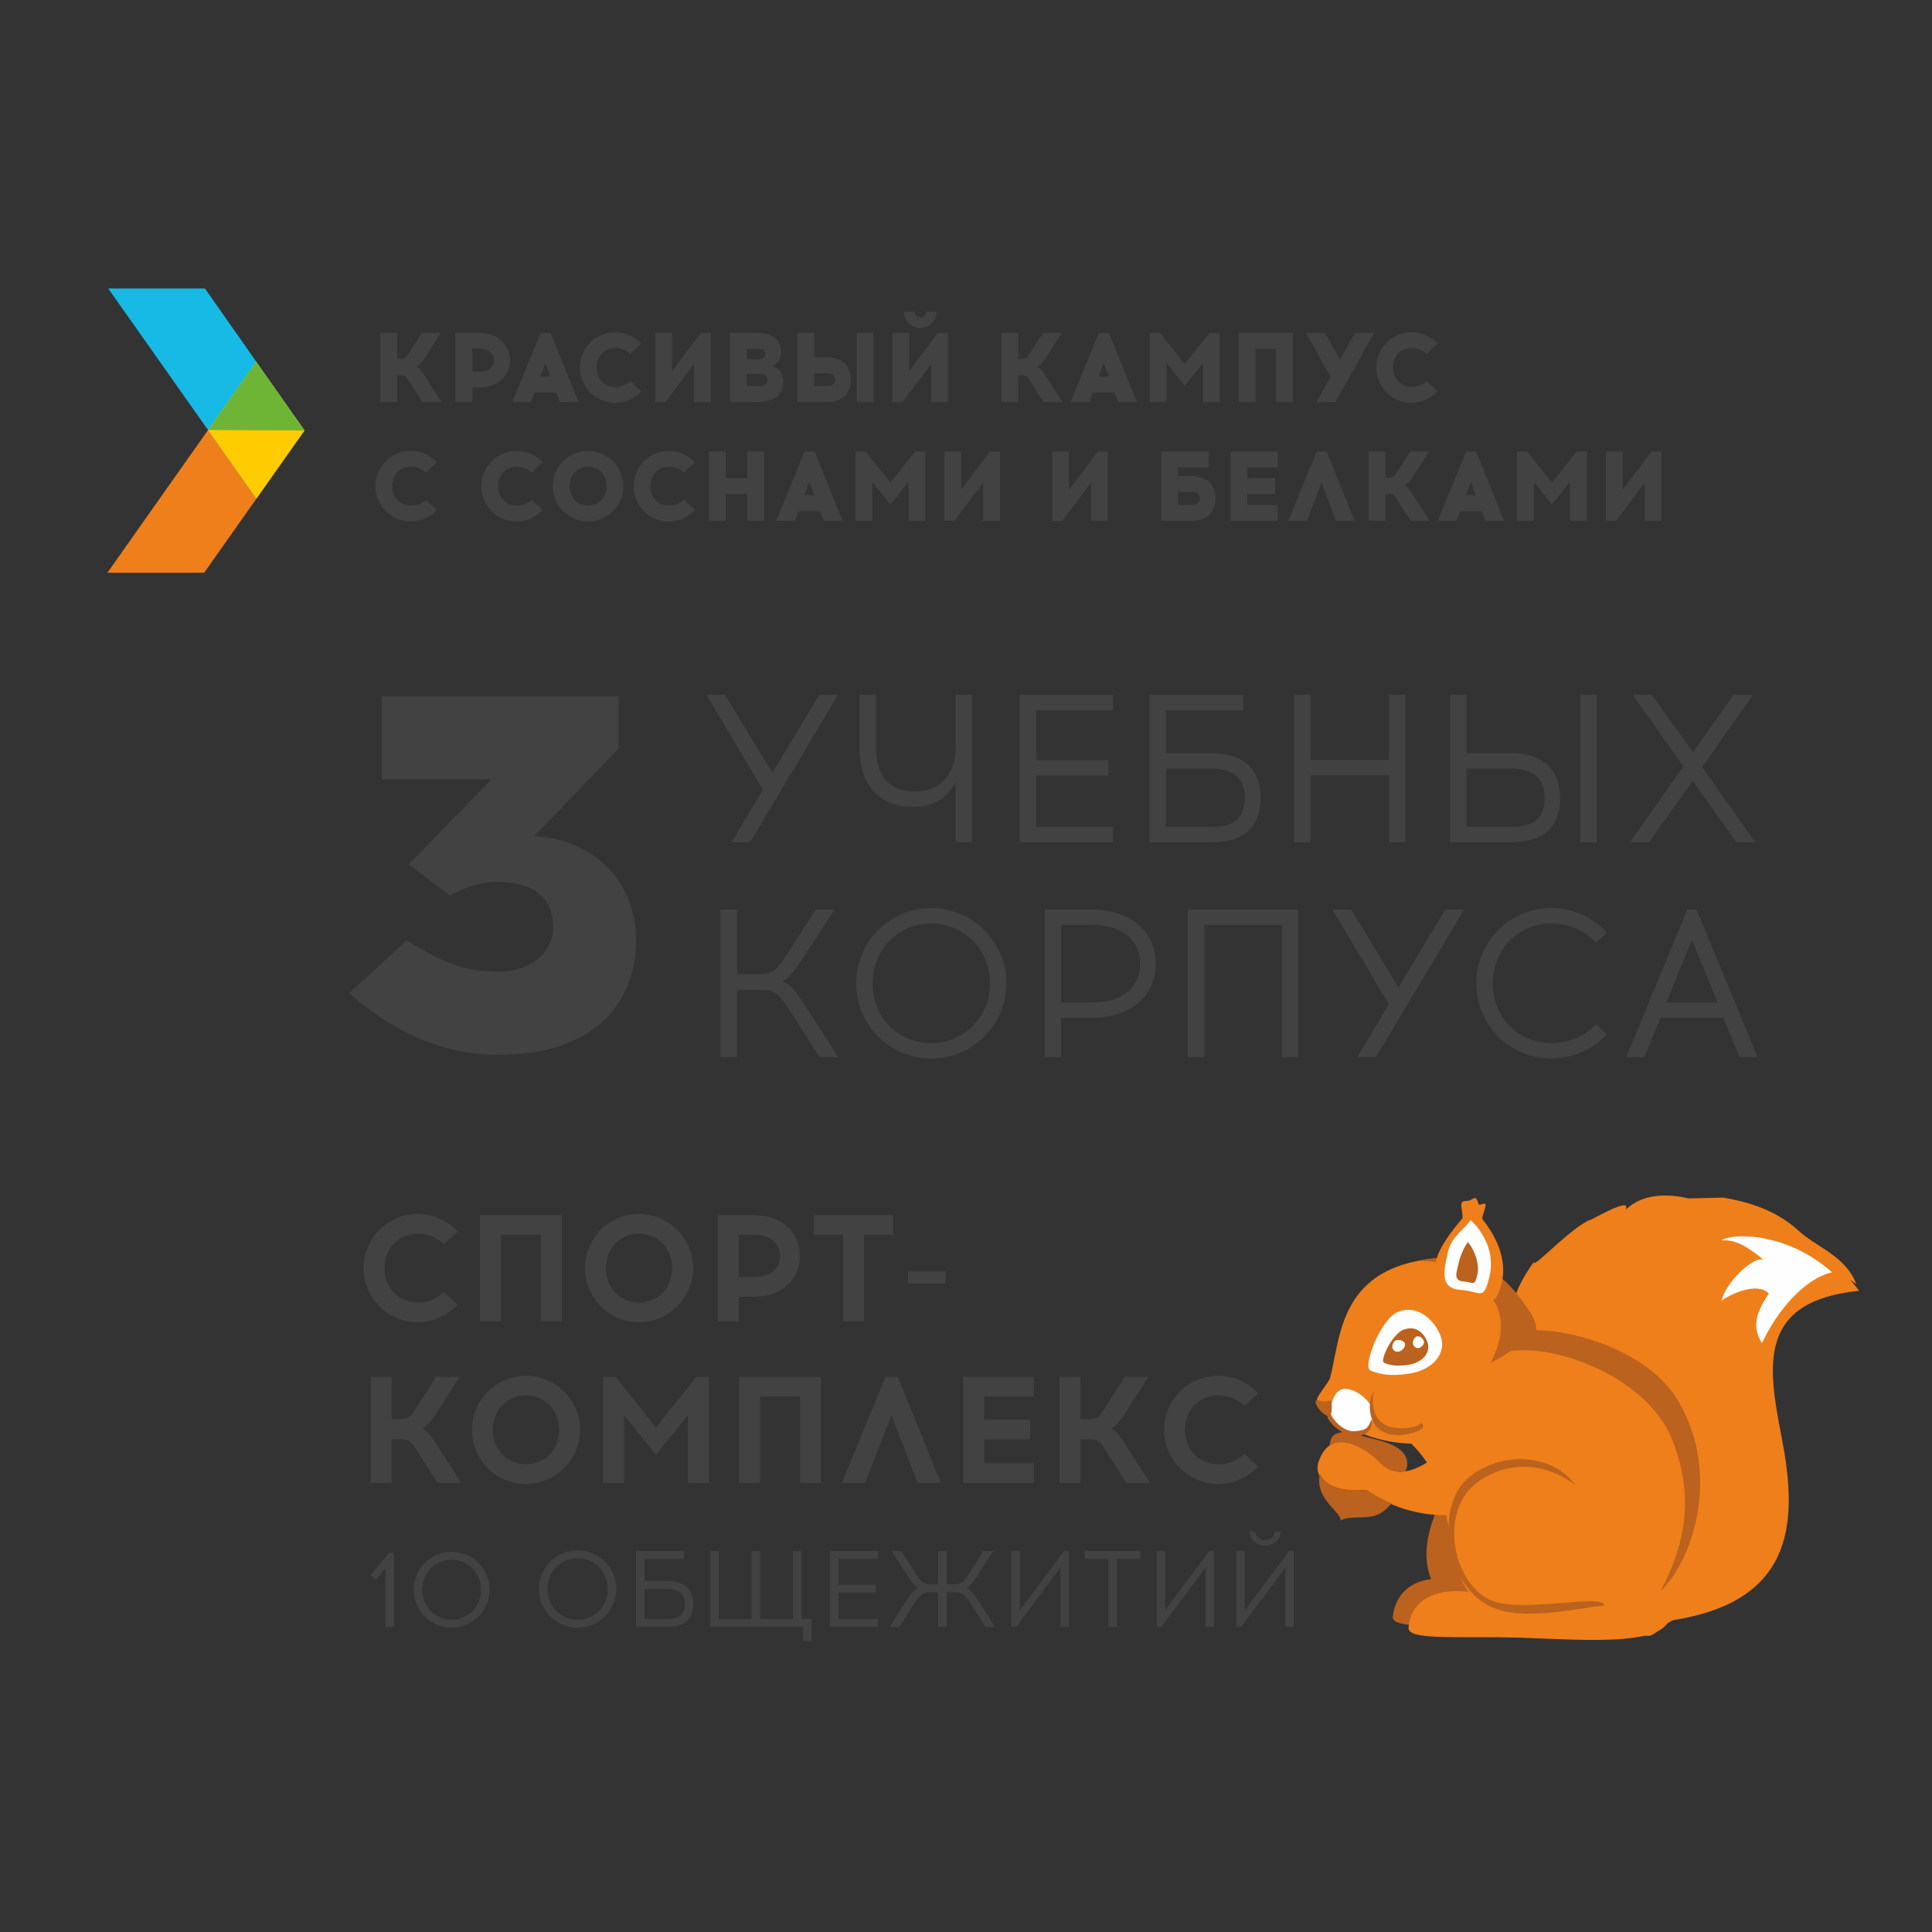 <?xml version="1.0" encoding="UTF-8"?> <!-- Creator: CorelDRAW 2017 --> <svg xmlns="http://www.w3.org/2000/svg" xmlns:xlink="http://www.w3.org/1999/xlink" xml:space="preserve" width="59.267mm" height="59.267mm" style="shape-rendering:geometricPrecision; text-rendering:geometricPrecision; image-rendering:optimizeQuality; fill-rule:evenodd; clip-rule:evenodd" viewBox="0 0 5926.66 5926.66"><rect x="0" y="0" width="5926.66" height="5926.66" fill="#333333" stroke="none"/> <defs> <style type="text/css"> <![CDATA[ .fil6 {fill:#FEFEFE} .fil2 {fill:#FECC00} .fil0 {fill:#EF7F1A} .fil5 {fill:#BA621E} .fil3 {fill:#6EB535} .fil1 {fill:#16BAE5} .fil4 {fill:#434242;fill-rule:nonzero} ]]> </style> </defs> <g id="Слой_x0020_1">  <polygon class="fil0" points="626.26,1756.94 933.98,1320.65 785.59,1110.25 329.48,1756.94 "></polygon> <polygon class="fil1" points="628.75,884.98 933.98,1320.65 785.59,1528.13 331.97,884.98 "></polygon> <polygon class="fil2" points="933.98,1320.65 786.46,1529.82 638.22,1319.19 785.59,1110.25 "></polygon> <polygon class="fil3" points="933.98,1320.65 638.22,1319.19 785.59,1110.25 "></polygon> <path class="fil4" d="M1897.27 2296.85l0 -160.46 -726.07 0 0 254.2 336.81 0 -254.19 260.56 125.5 95.32c25.43,-11.12 79.45,-41.3 143,-41.3 122.33,0 174.75,55.6 174.75,139.81 0,71.49 -63.54,135.05 -163.63,135.05l-12.72 0c-73.08,0 -144.57,-14.31 -273.26,-95.33l-176.35 162.05c123.92,108.04 273.26,189.06 455.96,189.06l11.13 0c298.68,-3.17 413.09,-173.17 413.09,-349.52 0,-152.52 -92.16,-284.4 -266.93,-316.17 -15.88,-3.18 -31.76,-4.77 -46.06,-4.77l258.97 -268.5z"></path> <path class="fil4" d="M1295.97 1233.54l58.24 0 -53.7 -84.04c-11.52,-18.2 -18.21,-21.84 -22.44,-24.27 3.93,-2.72 10.62,-6.66 22.13,-22.44l51.89 -81.62 -57.94 0 -42.49 66.44c-6.67,10.02 -11.52,13.66 -22.15,13.66l-11.21 0 0 -80.1 -51.58 0 0 212.37 51.58 0 0 -82.51 11.52 0c10.63,0 15.47,3.34 22.14,13.64l44.01 68.87zm101.32 -212.37l0 212.37 51.58 0 0 -44.89 20.02 0c62.21,0 95.28,-38.24 95.28,-83.74 0,-45.2 -33.07,-83.74 -95.28,-83.74l-71.6 0zm51.58 118.63l0 -70.09 23.98 0c21.84,0 42.47,11.84 42.47,35.2 0,24.57 -20.63,34.89 -42.47,34.89l-23.98 0zm190.84 64.31l66.75 0 10.91 29.43 57.34 0 -85.55 -212.37 -30.94 0 -86.78 212.37 57.34 0 10.93 -29.43zm33.37 -90.11l15.48 41.28 -30.95 0 15.47 -41.28zm213.88 -94.96c-59.76,0 -107.99,48.55 -107.99,108.31 0,59.78 48.23,108.31 107.99,108.31 31.56,0 60.08,-13.65 80.11,-35.19l-33.38 -30.95c-12.75,11.53 -28.83,17.31 -46.73,17.31 -31.54,0 -56.43,-23.07 -56.43,-59.48 0,-36.4 24.89,-59.76 56.43,-59.76 17.9,0 33.98,6.06 46.73,17.6l33.38 -30.95c-20.03,-21.54 -48.55,-35.2 -80.11,-35.2zm293.69 214.5l0 -212.37 -30.94 0 -87.99 116.81 0 -116.81 -51.58 0 0 212.37 30.95 0 87.99 -116.8 0 116.8 51.57 0zm58.25 -212.37l0 212.37 82.82 0c62.2,0 81.01,-28.81 81.01,-62.18 0,-23.98 -13.35,-43.1 -32.46,-47.95 13.35,-6.67 26.08,-20.32 26.08,-44.59 0,-19.43 -10.3,-57.65 -73.12,-57.65l-84.33 0zm51.58 48.54l38.53 0c15.47,0 18.51,10.63 18.51,16.39 0,5.76 -3.34,16.39 -18.51,16.39l-38.53 0 0 -32.78zm0 77.06l42.17 0c16.08,0 21.53,10.33 21.53,18.81 0,8.81 -5.15,19.11 -21.53,19.11l-42.17 0 0 -37.92zm207.21 -50.67l0 -74.93 -51.58 0 0 212.37 90.41 0c50.07,0 73.42,-28.52 73.42,-68.57 0,-40.35 -23.65,-68.87 -73.42,-68.87l-38.83 0zm181.73 137.44l0 -212.37 -51.58 0 0 212.37 51.58 0zm-181.73 -48.85l0 -39.74 39.74 0c16.99,0 23.98,7.9 23.98,20.02 0,11.84 -6.68,19.72 -23.98,19.72l-39.74 0zm325.54 -178.68c27.6,0 49.76,-20.64 49.76,-49.46l-32.16 0c0,9.7 -7.9,17.3 -17.6,17.3 -10.02,0 -17.9,-7.6 -17.9,-17.3l-32.16 0c0,28.82 22.45,49.46 50.06,49.46zm84.95 227.53l0 -212.37 -30.94 0 -87.99 116.81 0 -116.81 -51.58 0 0 212.37 30.95 0 87.99 -116.8 0 116.8 51.57 0zm292.78 0l58.25 0 -53.71 -84.04c-11.53,-18.2 -18.2,-21.84 -22.44,-24.27 3.94,-2.72 10.61,-6.66 22.14,-22.44l51.88 -81.62 -57.94 0 -42.49 66.44c-6.66,10.02 -11.52,13.66 -22.14,13.66l-11.23 0 0 -80.1 -51.57 0 0 212.37 51.57 0 0 -82.51 11.53 0c10.63,0 15.48,3.34 22.14,13.64l44.01 68.87zm151.38 -29.43l66.76 0 10.91 29.43 57.35 0 -85.56 -212.37 -30.95 0 -86.77 212.37 57.35 0 10.91 -29.43zm33.38 -90.11l15.48 41.28 -30.96 0 15.48 -41.28zm355.89 119.54l0 -212.37 -30.95 0 -76.45 94.66 -76.17 -94.66 -30.93 0 0 212.37 51.57 0 0 -118.92 55.53 68.25 55.82 -68.25 0 118.92 51.58 0zm224.5 0l0 -212.37 -166.25 0 0 212.37 51.57 0 0 -163.83 63.1 0 0 163.83 51.58 0zm130.76 0l118.03 -212.37 -58.57 0 -45.8 81.92 -45.52 -81.92 -58.55 0 74.94 135.02 -43.08 77.35 58.55 0zm233.01 -214.5c-59.76,0 -108.01,48.55 -108.01,108.31 0,59.78 48.25,108.31 108.01,108.31 31.56,0 60.06,-13.65 80.09,-35.19l-33.36 -30.95c-12.75,11.53 -28.83,17.31 -46.73,17.31 -31.56,0 -56.43,-23.07 -56.43,-59.48 0,-36.4 24.87,-59.76 56.43,-59.76 17.9,0 33.98,6.06 46.73,17.6l33.36 -30.95c-20.03,-21.54 -48.53,-35.2 -80.09,-35.2zm-3070.02 364.07c-59.76,0 -108.01,48.55 -108.01,108.31 0,59.78 48.25,108.31 108.01,108.31 31.56,0 60.06,-13.65 80.09,-35.19l-33.36 -30.94c-12.75,11.52 -28.83,17.3 -46.73,17.3 -31.56,0 -56.43,-23.07 -56.43,-59.48 0,-36.4 24.87,-59.76 56.43,-59.76 17.9,0 33.98,6.06 46.73,17.6l33.36 -30.95c-20.03,-21.54 -48.53,-35.2 -80.09,-35.2zm324.63 0c-59.76,0 -108,48.55 -108,108.31 0,59.78 48.24,108.31 108,108.31 31.56,0 60.06,-13.65 80.09,-35.19l-33.37 -30.94c-12.74,11.52 -28.82,17.3 -46.72,17.3 -31.56,0 -56.43,-23.07 -56.43,-59.48 0,-36.4 24.87,-59.76 56.43,-59.76 17.9,0 33.98,6.06 46.72,17.6l33.37 -30.95c-20.03,-21.54 -48.53,-35.2 -80.09,-35.2zm219.35 0c-59.76,0 -108,48.55 -108,108.31 0,60.08 48.24,108.31 108,108.31 59.76,0 108.31,-48.23 108.31,-108.31 0,-59.76 -48.55,-108.31 -108.31,-108.31zm0 48.55c31.86,0 56.73,23.36 56.73,59.76 0,36.71 -24.87,59.48 -56.73,59.48 -31.56,0 -56.43,-22.77 -56.43,-59.48 0,-36.4 24.87,-59.76 56.43,-59.76zm247.86 -48.55c-59.76,0 -107.99,48.55 -107.99,108.31 0,59.78 48.23,108.31 107.99,108.31 31.56,0 60.08,-13.65 80.11,-35.19l-33.38 -30.94c-12.75,11.52 -28.83,17.3 -46.73,17.3 -31.54,0 -56.43,-23.07 -56.43,-59.48 0,-36.4 24.89,-59.76 56.43,-59.76 17.9,0 33.98,6.06 46.73,17.6l33.38 -30.95c-20.03,-21.54 -48.55,-35.2 -80.11,-35.2zm292.18 214.5l0 -212.36 -51.58 0 0 81.61 -65.84 0 0 -81.61 -51.58 0 0 212.36 51.58 0 0 -81.91 65.84 0 0 81.91 51.58 0zm105.56 -29.43l66.76 0 10.92 29.43 57.34 0 -85.56 -212.36 -30.95 0 -86.76 212.36 57.34 0 10.91 -29.43zm33.37 -90.11l15.49 41.28 -30.96 0 15.47 -41.28zm355.9 119.54l0 -212.36 -30.96 0 -76.44 94.65 -76.16 -94.65 -30.94 0 0 212.36 51.57 0 0 -118.92 55.53 68.25 55.82 -68.25 0 118.92 51.58 0zm228.74 0l0 -212.36 -30.93 0 -87.99 116.8 0 -116.8 -51.58 0 0 212.36 30.95 0 87.99 -116.8 0 116.8 51.56 0zm331.01 0l0 -212.36 -30.94 0 -87.99 116.8 0 -116.8 -51.58 0 0 212.36 30.95 0 87.99 -116.8 0 116.8 51.57 0zm215.1 -137.44l0 -26.39 94.36 0 0 -48.53 -145.93 0 0 212.36 93.14 0c50.05,0 73.73,-28.51 73.73,-68.57 0,-40.35 -23.68,-68.87 -73.73,-68.87l-41.57 0zm0 88.59l0 -39.74 42.48 0c17.3,0 23.96,7.9 23.96,20.02 0,11.84 -6.36,19.72 -23.96,19.72l-42.48 0zm212.68 -81.9l0 -33.08 93.75 0 0 -48.53 -145.33 0 0 212.36 145.33 0 0 -48.85 -93.75 0 0 -33.06 85.56 0 0 -48.84 -85.56 0zm227.55 12.74l44.29 118.01 57.34 0 -85.55 -212.36 -30.94 0 -86.78 212.36 57.34 0 44.3 -118.01zm273.67 118.01l58.24 0 -53.7 -84.04c-11.52,-18.19 -18.21,-21.84 -22.44,-24.27 3.93,-2.73 10.62,-6.66 22.13,-22.44l51.89 -81.61 -57.94 0 -42.49 66.43c-6.67,10.02 -11.52,13.66 -22.15,13.66l-11.21 0 0 -80.09 -51.58 0 0 212.36 51.58 0 0 -82.51 11.52 0c10.63,0 15.47,3.34 22.14,13.64l44.01 68.87zm151.38 -29.43l66.76 0 10.92 29.43 57.34 0 -85.56 -212.36 -30.95 0 -86.76 212.36 57.34 0 10.91 -29.43zm33.37 -90.11l15.49 41.28 -30.96 0 15.47 -41.28zm355.9 119.54l0 -212.36 -30.96 0 -76.44 94.65 -76.16 -94.65 -30.94 0 0 212.36 51.57 0 0 -118.92 55.53 68.25 55.82 -68.25 0 118.92 51.58 0zm228.74 0l0 -212.36 -30.93 0 -87.99 116.8 0 -116.8 -51.58 0 0 212.36 30.95 0 87.99 -116.8 0 116.8 51.56 0z"></path> <path class="fil4" d="M2300.83 2583.86l270.09 -452.3 -57.51 0 -144.1 239.07 -144.73 -239.07 -57.51 0 173.18 290.77 -96.28 161.53 56.86 0zm681.03 0l0 -452.3 -50.41 0 0 160.25c0,98.22 -61.37,136.33 -121.46,136.33 -69.14,0 -122.77,-33.59 -122.77,-135.04l0 -161.54 -50.41 0 0 159.6c0,135.7 76.25,184.15 166.06,184.15 54.92,0 105.98,-25.19 128.58,-78.17l0 186.72 50.41 0zm196.43 -251.99l0 -153.14 235.84 0 0 -47.17 -286.24 0 0 452.3 286.24 0 0 -47.17 -235.84 0 0 -157.66 221.63 0 0 -47.16 -221.63 0zm398.66 -21.32l0 -131.82 236.5 0 0 -47.17 -286.89 0 0 452.3 189.31 0c106.62,0 151.2,-52.98 151.2,-136.33 0,-83.99 -49.74,-136.98 -151.2,-136.98l-138.92 0zm0 226.14l0 -178.97 139.58 0c70.43,0 102.08,32.31 102.08,89.81 0,56.86 -26.49,89.16 -102.08,89.16l-139.58 0zm734.66 47.17l0 -452.3 -50.39 0 0 199.67 -241.02 0 0 -199.67 -50.4 0 0 452.3 50.4 0 0 -205.46 241.02 0 0 205.46 50.39 0zm186.75 -273.31l0 -178.99 -50.41 0 0 452.3 186.73 0c106.62,0 151.2,-52.98 151.2,-136.33 0,-83.99 -49.74,-136.98 -151.2,-136.98l-136.32 0zm399.95 273.31l0 -452.3 -50.39 0 0 452.3 50.39 0zm-399.95 -47.17l0 -178.97 136.98 0c71.07,0 102.74,32.31 102.74,89.81 0,56.86 -26.5,89.16 -102.74,89.16l-136.98 0zm693.96 -140.86l134.39 188.03 58.16 0 -163.49 -230.66 155.72 -221.64 -58.8 0 -124.7 175.75 -126.64 -175.75 -58.16 0 155.09 219.04 -163.49 233.26 58.16 0 133.76 -188.03zm-2678.26 846.71l57.51 0 -104.04 -160.9c-28.43,-44.58 -43.93,-63.32 -67.85,-71.07 19.39,-9.05 34.26,-27.78 60.75,-67.19l99.5 -153.14 -57.51 0 -87.22 135.68c-30.37,46.53 -41.36,62.69 -87.87,62.69l-66.57 0 0 -198.37 -50.39 0 0 452.3 50.39 0 0 -206.13 73.66 0c45.89,0 57.51,16.8 87.88,62.69l91.76 143.44zm342.44 -456.82c-127.29,0 -230.03,103.37 -230.03,230.66 0,127.95 102.74,230.67 230.03,230.67 127.3,0 230.67,-102.72 230.67,-230.67 0,-127.29 -103.37,-230.66 -230.67,-230.66zm0 47.17c100.15,0 180.28,78.82 180.28,183.49 0,105.33 -80.13,183.5 -180.28,183.5 -100.15,0 -179.62,-78.17 -179.62,-183.5 0,-104.67 79.47,-183.49 179.62,-183.49zm348.28 -42.65l0 452.3 50.39 0 0 -120.19 92.4 0c115.02,0 197.73,-61.39 197.73,-166.06 0,-104.03 -82.71,-166.05 -197.73,-166.05l-142.79 0zm50.39 284.94l0 -237.77 95.64 0c78.17,0 146.67,36.18 146.67,118.88 0,84 -68.5,118.89 -146.67,118.89l-95.64 0zm727.57 167.36l0 -452.3 -339.23 0 0 452.3 50.4 0 0 -405.13 238.42 0 0 405.13 50.41 0zm238.41 0l270.09 -452.3 -57.51 0 -144.08 239.07 -144.73 -239.07 -57.51 0 173.16 290.77 -96.28 161.53 56.86 0zm537.6 -456.82c-127.29,0 -230.03,103.37 -230.03,230.66 0,127.95 102.74,230.67 230.03,230.67 67.83,0 128.58,-28.43 170.57,-74.29l-32.95 -31.02c-34.89,36.83 -83.35,58.14 -137.62,58.14 -100.16,0 -179.64,-78.17 -179.64,-183.5 0,-104.67 79.48,-183.49 179.64,-183.49 54.27,0 102.73,21.96 137.62,58.14l32.95 -29.71c-41.99,-46.52 -102.74,-75.6 -170.57,-75.6zm334.7 336.63l193.18 0 49.11 120.19 55.57 0 -186.74 -452.3 -28.43 0 -187.37 452.3 55.57 0 49.11 -120.19zm96.92 -239.07l78.82 191.9 -157.66 0 78.84 -191.9z"></path> <path class="fil4" d="M1280.87 3724.09c-91.58,0 -165.5,74.38 -165.5,165.98 0,91.57 73.92,165.95 165.5,165.95 48.36,0 92.06,-20.92 122.74,-53.92l-41.84 -38.59c-20.93,20.92 -49.29,32.09 -80.9,32.09 -56.71,0 -101.34,-42.77 -101.34,-105.53 0,-62.3 44.63,-105.54 101.34,-105.54 31.61,0 59.97,11.63 80.9,32.07l41.84 -38.58c-30.68,-33.01 -74.38,-53.93 -122.74,-53.93zm442.59 328.68l0 -325.43 -251.04 0 0 325.43 64.14 0 0 -264.98 122.75 0 0 264.98 64.15 0zm236.64 -328.68c-91.6,0 -165.51,74.38 -165.51,165.98 0,92.05 73.91,165.95 165.51,165.95 91.58,0 165.96,-73.9 165.96,-165.95 0,-91.6 -74.38,-165.98 -165.96,-165.98zm0 60.44c57.17,0 101.8,43.24 101.8,105.54 0,62.76 -44.63,105.53 -101.8,105.53 -56.72,0 -101.35,-42.77 -101.35,-105.53 0,-62.3 44.63,-105.54 101.35,-105.54zm241.74 -57.19l0 325.43 64.16 0 0 -74.84 42.76 0c91.13,0 145.05,-53.46 145.05,-125.53 0,-71.12 -53.92,-125.06 -145.05,-125.06l-106.92 0zm64.16 190.14l0 -129.69 47.89 0c41.37,0 79.02,20.91 79.02,64.61 0,46.02 -37.65,65.08 -79.02,65.08l-47.89 0zm384.47 -129.69l89.26 0 0 -60.45 -242.68 0 0 60.45 89.26 0 0 264.98 64.16 0 0 -264.98zm250.11 149.22l0 -36.72 -115.28 0 0 36.72 115.28 0zm-1558.34 612l72.52 0 -79.49 -124.14c-18.6,-29.28 -29.3,-37.66 -39.52,-42.29 8.83,-4.65 19.07,-13.49 37.65,-39.06l76.71 -119.94 -72.52 0 -64.16 100.41c-13.94,21.39 -21.85,29.29 -44.17,29.29l-27.88 0 0 -129.7 -64.16 0 0 325.43 64.16 0 0 -133.89 29.75 0c22.32,0 30.21,7.44 44.16,29.28l66.95 104.61zm271.04 -328.68c-91.6,0 -165.52,74.38 -165.52,165.96 0,92.05 73.92,165.96 165.52,165.96 91.57,0 165.96,-73.91 165.96,-165.96 0,-91.58 -74.39,-165.96 -165.96,-165.96zm0 60.42c57.17,0 101.8,43.24 101.8,105.54 0,62.77 -44.63,105.53 -101.8,105.53 -56.72,0 -101.35,-42.76 -101.35,-105.53 0,-62.3 44.63,-105.54 101.35,-105.54zm561.12 268.26l0 -325.43 -38.11 0 -124.14 155.27 -123.65 -155.27 -38.13 0 0 325.43 64.15 0 0 -207.82 97.63 121.8 98.09 -121.8 0 207.82 64.16 0zm344.03 0l0 -325.43 -251.03 0 0 325.43 64.15 0 0 -264.99 122.73 0 0 264.99 64.15 0zm216.19 -207.82l80.43 207.82 71.13 0 -132.03 -325.43 -37.66 0 -133.89 325.43 71.12 0 80.9 -207.82zm284.51 13.95l0 -71.12 152.5 0 0 -60.44 -216.66 0 0 325.43 216.66 0 0 -60.45 -152.5 0 0 -72.99 140.88 0 0 -60.43 -140.88 0zm436.08 193.87l72.52 0 -79.49 -124.14c-18.6,-29.28 -29.3,-37.66 -39.52,-42.29 8.83,-4.65 19.07,-13.49 37.66,-39.06l76.7 -119.94 -72.52 0 -64.16 100.41c-13.94,21.39 -21.84,29.29 -44.16,29.29l-27.89 0 0 -129.7 -64.16 0 0 325.43 64.16 0 0 -133.89 29.75 0c22.32,0 30.21,7.44 44.16,29.28l66.95 104.61zm281.27 -328.68c-91.6,0 -165.52,74.38 -165.52,165.96 0,91.58 73.92,165.96 165.52,165.96 48.34,0 92.05,-20.92 122.72,-53.91l-41.84 -38.59c-20.92,20.92 -49.27,32.07 -80.88,32.07 -56.72,0 -101.35,-42.76 -101.35,-105.53 0,-62.3 44.63,-105.54 101.35,-105.54 31.61,0 59.96,11.63 80.88,32.08l41.84 -38.59c-30.67,-32.99 -74.38,-53.91 -122.72,-53.91z"></path> <path class="fil4" d="M1208.71 4990.7l0 -227.66 -14.63 0 -57.83 69.45 17.29 13.3 29.24 -35.22 0 180.13 25.93 0zm176.48 -230.32c-64.14,0 -116,52.18 -116,116.32 0,64.49 51.86,116.34 116,116.34 64.49,0 116.66,-51.85 116.66,-116.34 0,-64.14 -52.17,-116.32 -116.66,-116.32zm0.34 24.58c50.19,0 90.07,39.23 90.07,91.74 0,52.52 -39.88,91.73 -90.07,91.73 -50.19,0 -90.07,-39.21 -90.07,-91.73 0,-52.51 39.88,-91.74 90.07,-91.74zm386.21 -29.24c-65.48,0 -118.32,53.17 -118.32,118.66 0,65.81 52.84,118.66 118.32,118.66 65.48,0 118.65,-52.85 118.65,-118.66 0,-65.49 -53.17,-118.66 -118.65,-118.66zm0 24.27c51.52,0 92.73,40.55 92.73,94.39 0,54.18 -41.21,94.39 -92.73,94.39 -51.52,0 -92.4,-40.21 -92.4,-94.39 0,-53.84 40.88,-94.39 92.4,-94.39zm205.07 70.13l0 -67.82 121.66 0 0 -24.26 -147.58 0 0 232.66 97.39 0c54.84,0 77.78,-27.24 77.78,-70.12 0,-43.22 -25.6,-70.46 -77.78,-70.46l-71.47 0zm0 116.32l0 -92.06 71.79 0c36.23,0 52.53,16.62 52.53,46.2 0,29.24 -13.64,45.86 -52.53,45.86l-71.79 0zm512.85 67.14l0 -67.14 -31.23 0 0 -208.4 -25.93 0 0 208.4 -101.05 0 0 -208.4 -25.91 0 0 208.4 -100.72 0 0 -208.4 -25.92 0 0 232.66 284.85 0 0 42.88 25.91 0zm82.43 -172.5l0 -78.78 121.32 0 0 -24.26 -147.23 0 0 232.66 147.23 0 0 -24.26 -121.32 0 0 -81.1 114.02 0 0 -24.26 -114.02 0zm451.03 129.62l29.58 0 -53.18 -82.75c-14.95,-22.93 -22.6,-32.58 -34.89,-36.57 9.63,-4.65 17.28,-14.29 31.24,-34.56l50.84 -78.78 -29.58 0 -44.87 69.8c-15.29,23.93 -21.26,32.24 -45.19,32.24l-23.27 0 0 -102.04 -25.92 0 0 102.04 -23.27 0c-23.59,0 -29.58,-8.31 -45.21,-32.24l-44.87 -69.8 -29.58 0 51.2 78.78c13.62,20.27 21.26,29.91 31.23,34.56 -12.29,3.99 -20.27,13.64 -34.9,36.57l-53.51 82.75 29.58 0 47.21 -73.79c15.61,-23.59 21.59,-32.24 45.19,-32.24l26.93 0 0 106.03 25.92 0 0 -106.03 26.92 0c23.93,0 29.92,8.65 45.21,32.24l47.19 73.79zm255.6 0l0 -232.66 -14.3 0 -135.94 181.82 0 -181.82 -25.92 0 0 232.66 14.63 0 135.61 -181.81 0 181.81 25.92 0zm147.57 -208.4l71.79 0 0 -24.26 -169.85 0 0 24.26 72.13 0 0 208.4 25.93 0 0 -208.4zm297.8 208.4l0 -232.66 -14.29 0 -135.94 181.82 0 -181.82 -25.94 0 0 232.66 14.64 0 135.6 -181.81 0 181.81 25.93 0zm156.53 -249.28c26.59,0 47.53,-18.28 47.53,-43.2l-17.27 0c0,14.63 -13.3,25.93 -30.26,25.93 -16.95,0 -29.9,-11.3 -29.9,-25.93l-17.63 0c0,24.92 20.95,43.2 47.53,43.2zm88.09 249.28l0 -232.66 -14.29 0 -135.94 181.82 0 -181.82 -25.93 0 0 232.66 14.63 0 135.6 -181.81 0 181.81 25.93 0z"></path> <path class="fil0" d="M5703 3959.76c-298.02,-405.39 -981.9,-138.46 -1088.08,91.63 -91.94,199.31 -56.02,335.9 97.16,510.75 4.85,5.53 9.81,10.94 14.87,16.16 -9.66,114.35 1.09,325 84.52,420.24 83.54,-1.79 164.04,10.37 243.38,19.84 20.71,2.47 60.29,-45.6 80.69,-48.86 381.98,-61.04 377.02,-318.66 328.89,-565.83 -41.64,-213.89 -73.13,-412.76 238.57,-443.93z"></path> <path class="fil5" d="M5067.46 4901.24c0,98.15 -261.01,94.64 -452.39,88.77 -191.39,-5.86 -344.04,9.52 -342.84,-30.4 22.41,-170.05 243.91,-121.8 339.93,-64.61 191.38,5.86 455.3,-33.71 455.3,6.24z"></path> <path class="fil0" d="M5546.59 3847.87c21.13,-4.3 137.34,86.54 147.38,90.25 -29.03,-79.79 -117.63,-112.75 -166.2,-153.75 -1.57,-1.33 -3.12,-2.67 -4.6,-4.01 -34,-30.83 -97.03,-83.75 -237.77,-106.59l-104.76 2.59c-96.66,-22.38 -154.39,1.34 -185.24,27.1 -31.6,26.4 48.34,-50.11 -112.17,36.76 -58.03,17.66 -184.55,157.94 -177.66,130.73 -76.33,104.09 -82.71,184.7 -60.99,261.96 21.72,77.27 65.63,133.15 98.09,124.8 28.42,-7.3 49.61,-70.88 39.87,-138.43 7.45,-11 227.29,-221.38 280.37,-275.42 1.41,3.82 3.52,7.01 6.39,9.38 2.84,2.37 6.57,3.87 10.96,4.58 6.13,17.28 15.2,33.91 27,48.26 37.8,45.91 89.12,50.94 114.62,11.23 -17.76,-39.21 -25.73,-70.85 -27.18,-96.19 70.12,11.56 248.23,43.93 264.45,44.96 -13,14.13 -23.23,32.3 -28,51.86 -10.3,42.34 8.97,75.03 43.06,73.01 57.88,-105.69 113.63,-77.41 127.38,-54.84 8.39,-60.89 -26.15,-88.18 -55,-88.24z"></path> <path class="fil5" d="M4365.44 3888.08c-226.85,48.34 -275.83,312.9 -277.89,418.02 40.46,76.26 246.92,86.49 353.11,75.61 105.83,125.09 -179.28,330.12 -9.5,529.06 253.66,283.49 522.23,-1227.42 -65.72,-1022.69z"></path> <path class="fil0" d="M4667.51 4028.62c76.87,122.48 -89.08,305.33 -214.68,373.58 -125.59,68.27 -358.59,-6.42 -413.36,-109.63 5.18,-16.22 37,-52.09 40.77,-66.01 30.27,-111.87 26.06,-311.03 268.13,-358.35 198.19,-42.24 257.08,61.53 319.14,160.41z"></path> <path class="fil5" d="M4695.9 4028.63c83.4,127.28 -167.06,257.26 -292.65,325.53 234.5,-165.15 211.3,-309.69 184.56,-354.32 -71.13,-118.7 -164.92,-131.53 -239.44,-131.63 198.19,-42.24 283.57,62.77 347.53,160.42z"></path> <path class="fil0" d="M4478.17 3967.05c-100.45,-3.74 -88.13,-32.53 -75.18,-91.69 10.91,-49.93 50.24,-98.76 82.55,-137.14 4.01,-4.77 -3.81,-33.07 -2.74,-43.71 1.65,-16.46 21.36,-7.03 26.03,-12.95 2.59,1.94 14.87,-11.24 19.73,-4.35 3.08,4.37 5.59,9.92 6.87,16.14 1.42,6.91 20.32,-5.58 21.59,1.43 1.94,10.73 -13.54,40.41 -9.36,45.51 36.92,45.17 78.9,121.77 58.17,198.71 -24.62,91.36 -43.79,36 -127.66,28.05z"></path> <path class="fil6" d="M4485.26 3957.27c-72.6,-2.73 -54.69,-61.51 -45.13,-109.95 10.59,-53.8 47.82,-71.04 71.13,-104.34 24.12,20.59 78.59,87.19 57.88,172.81 -18.08,74.81 -23.25,47.72 -83.88,41.48z"></path> <path class="fil6" d="M4416.77 4092.05c25.17,56.52 -19.22,110.69 -94.52,121.84 -54.19,8.02 -86.22,3.53 -118.16,-9.48 -25.97,-10.57 31.93,-159.75 84.48,-180.18 57.86,-22.47 107,20.24 128.2,67.82z"></path> <path class="fil0" d="M5093.88 4880.86c-63.26,135.83 -354.76,108.49 -506.15,-35.27 -10.86,-10.31 -103.7,-5.59 -108.54,-20.25 -64.77,-195.72 -21.34,-305.94 -210.31,-449.07 158.95,-145.23 369.05,-206.71 395.3,-262.79 69.68,-53.35 374.31,-4.67 485.03,185.74 135.61,233.25 35.28,498.83 -55.33,581.64z"></path> <path class="fil5" d="M5093.88 4880.86c46.61,-89.98 121.55,-250.91 35.51,-465.3 -75.78,-188.85 -352.45,-292.89 -497.6,-270.7 30.22,-18.31 32.15,-42.74 26.9,-54.12 53.92,-35.06 379.8,18.07 490.52,208.48 135.61,233.25 35.28,498.83 -55.33,581.64z"></path> <path class="fil0" d="M4998.12 4977.8c-100.13,72.81 -413.51,18.82 -490.31,-89.38 -76.77,-108.18 -43.11,-249.05 57.02,-321.87 100.15,-72.81 338.48,-55.7 415.28,52.49 76.79,108.17 118.13,285.94 18.01,358.76z"></path> <path class="fil0" d="M5116.01 4935.17c43.23,122.16 -261,94.63 -452.38,88.74 -191.39,-5.84 -344.04,9.54 -342.84,-30.38 10.74,-144.67 218.35,-129.48 289.17,-67.93 191.39,5.86 506.05,-30.39 506.05,9.57z"></path> <path class="fil0" d="M4535.52 4357.81c6.45,27.7 161.2,123.3 156.69,146.09 -131.92,196.27 -361.71,164.08 -502.83,67.32 -108.2,8.77 -156.79,-33.52 -146.35,-81.5 34.5,-112.88 137.81,-62.73 198.12,0.32 103.85,108.59 304.01,-180.36 294.37,-132.23z"></path> <path class="fil6" d="M4145.97 4393.67c-37.66,-8.83 -72.65,-39.16 -64.55,-74.57 8.09,-35.37 20.62,-65.78 58.26,-56.95 37.67,8.83 80.88,51.56 72.77,86.94 -8.11,35.38 -28.81,53.41 -66.48,44.58z"></path> <path class="fil5" d="M4377.11 4112.86c15.47,34.3 -11.81,67.19 -58.06,73.95 -33.28,4.86 -52.96,2.14 -72.58,-5.76 -15.96,-6.42 25.61,-89.28 57.9,-101.67 35.54,-13.63 59.73,4.59 72.74,33.48zm-9.38 0.56c2.97,8.4 -5.38,18.44 -13.18,21.21 -7.8,2.75 -16.52,-1.81 -19.49,-10.21 -2.99,-8.4 3.16,-21.94 10.96,-24.71 7.81,-2.74 18.73,5.32 21.71,13.71zm-58.1 7.33c2.97,8.4 -5.02,21.63 -18.26,25.36 -7.95,2.25 -16.52,-1.8 -19.49,-10.2 -2.97,-8.4 3.17,-21.95 10.97,-24.71 7.8,-2.75 23.81,1.15 26.78,9.55z"></path> <path class="fil6" d="M5281.41 3804.94c31.69,-1.83 64.23,6.45 128.04,59.15 -32.91,-10.97 -118.63,74.02 -128.04,125.85 17.34,-14.63 108.62,-61.4 144.72,-21.42 -39.01,56.46 -53.05,101.89 -20.94,151.84 45.13,-97.58 129.62,-198.21 214.94,-217.34 -149.48,-132.34 -319.21,-116.97 -338.72,-98.08z"></path> <path class="fil5" d="M4921.26 4925c-71.89,6.77 -249.1,50.01 -344.1,5.27 -140.66,-57.57 -181.3,-314.92 -67.13,-401.61 111.56,-84.68 261.76,-60.54 322.96,27.64 -82.02,-64.87 -199.64,-81.77 -299.09,-10.31 -121.35,87.18 -79.08,305.54 35.28,361.17 92.21,44.88 352.08,-21.35 352.08,17.84z"></path> <path class="fil5" d="M4084.55 4303c1.77,9.69 1.08,26.39 -1.68,35.02l0.01 0c2.13,11.05 34.97,55.53 74.02,52.33 40.8,-3.34 40.29,-14.15 51.37,-37.87 -12.77,-34.35 -2.72,-75.35 5.44,-83.69 -6.66,31.6 -3.59,82.6 38.15,103.77 22.45,11.39 85.71,14.39 106.14,-6.09 6.55,-1.65 6.96,4.9 7.64,9.28 -2.56,19.05 -87.43,39.37 -122.47,16.27 -18.05,-9.08 -28.86,-23.45 -34.79,-39.24 1.93,11.5 -0.3,44.15 -34.22,50.7 44.97,13.78 136.67,24.85 142.37,80.95 0.51,4.91 0.54,9.21 0.17,12.97 -0.42,4.43 -3.27,11.05 -4.78,15.45 -0.24,0.67 -1.4,0.27 -2.11,0.39 -26.6,4.78 -51.83,-0.66 -73.01,-22.53 -43.76,-45.21 -110.3,-83.64 -156.35,-57.9 -0.29,0.16 -0.7,0.79 -0.88,0.51l-1.02 -1.57c0.11,-0.42 0.21,-0.83 0.29,-1.25 4.68,-20.11 5.52,-32.01 38.94,-37.03 -25.25,-14.32 -47.26,-39.2 -45.76,-50.36 -15.39,-4.17 -33.82,-27.94 -35.88,-39.31 -2.41,-13.19 5.98,-6.95 22.39,-5.21 19.34,2.02 23.63,-8.78 26.02,4.41z"></path> <path class="fil5" d="M4268.74 4611.57c-7.15,8.71 -14.86,16.5 -22.75,22.92 -42.2,34.34 -95.59,9.69 -134.66,30.03 9.8,-22.06 -82.66,-67.13 -61.65,-144.17l0.06 0.17 0.6 1.57 0.24 0.56 0.57 1.34 0.23 0.48 0.63 1.33 0.27 0.51c0.3,0.58 0.6,1.17 0.92,1.73l0.13 0.24 0.83 1.4 0.44 0.72 0.59 0.92 0.55 0.83 0.67 0.96 0.43 0.61 1.22 1.6 0.33 0.4 0.94 1.16 0.62 0.71 0.79 0.9 0.52 0.58 1.31 1.37 0.51 0.52 1.27 1.23 0.34 0.31 1.27 1.16 0.54 0.47 1.11 0.95 0.69 0.57c0.55,0.45 1.1,0.9 1.66,1.32l0.55 0.42 1.32 0.97 0.83 0.6 1.02 0.71 0.86 0.58 1.98 1.27 0.09 0.07c0.66,0.41 1.34,0.82 2.04,1.24l0.62 0.36 1.49 0.84 0.84 0.46 1.51 0.81 0.85 0.44 2.16 1.08 0.64 0.3 1.92 0.87 0.74 0.34 1.6 0.69 0.99 0.41c1.66,0.7 3.39,1.37 5.16,2l0.9 0.32 1.86 0.64 0.87 0.3 2.47 0.79 0.37 0.12c0.96,0.3 1.93,0.59 2.91,0.86l0.89 0.24 2.16 0.59 0.87 0.23 2.04 0.5 1.42 0.35 1.46 0.32 2.38 0.53 2.13 0.43 1.2 0.24 2.44 0.44 0.65 0.11 2.86 0.48 0.74 0.12 3.08 0.45 1.69 0.22 2.06 0.28 1.55 0.18 2.16 0.22 1.35 0.15 2.89 0.26 0.82 0.07 3.85 0.29 0.6 0.05 2.95 0.18 1.59 0.07 2.62 0.12 1.24 0.04c2.56,0.09 5.19,0.14 7.83,0.15l1.61 0 3.04 0 1.03 -0.01 4.12 -0.07 0.08 0 4.49 -0.16 0.84 -0.03 3.81 -0.17 0.86 -0.05 3.99 -0.24 0.69 -0.05 4.75 -0.35c1.83,1.25 3.68,2.46 5.53,3.68l0.23 0.16 2.23 1.45 1.01 0.63 1.45 0.94 1.33 0.84 2.13 1.33 0.33 0.2 2.28 1.41 0.77 0.46 2.09 1.27 0.99 0.6 2.43 1.46 0.14 0.07 2.78 1.62 0.52 0.31 1.92 1.09 1.31 0.76 1.19 0.67 1.71 0.96 2.11 1.16 1.39 0.76 1.63 0.89 0.72 0.37 2.12 1.14 1.64 0.88 0.4 0.2 1.88 0.97 0.98 0.51 3.87 1.97 0.4 0.2 1.06 0.53 2.59 1.28c2.76,1.37 5.52,2.69 8.33,3.98l0.16 0.08 4.71 2.16 1.44 0.65 3.54 1.57 0.32 0.14 1.6 0.68 2.1 0.9z"></path> <path class="fil5" d="M4491.21 3931.16c-35.07,-1.29 -22.19,-29.35 -17.58,-52.47 5.12,-25.68 17.65,-52.23 28.91,-68.12 11.63,9.84 39.18,59.95 29.17,100.8 -8.73,35.7 -11.22,22.78 -40.5,19.79z"></path> </g> </svg> 